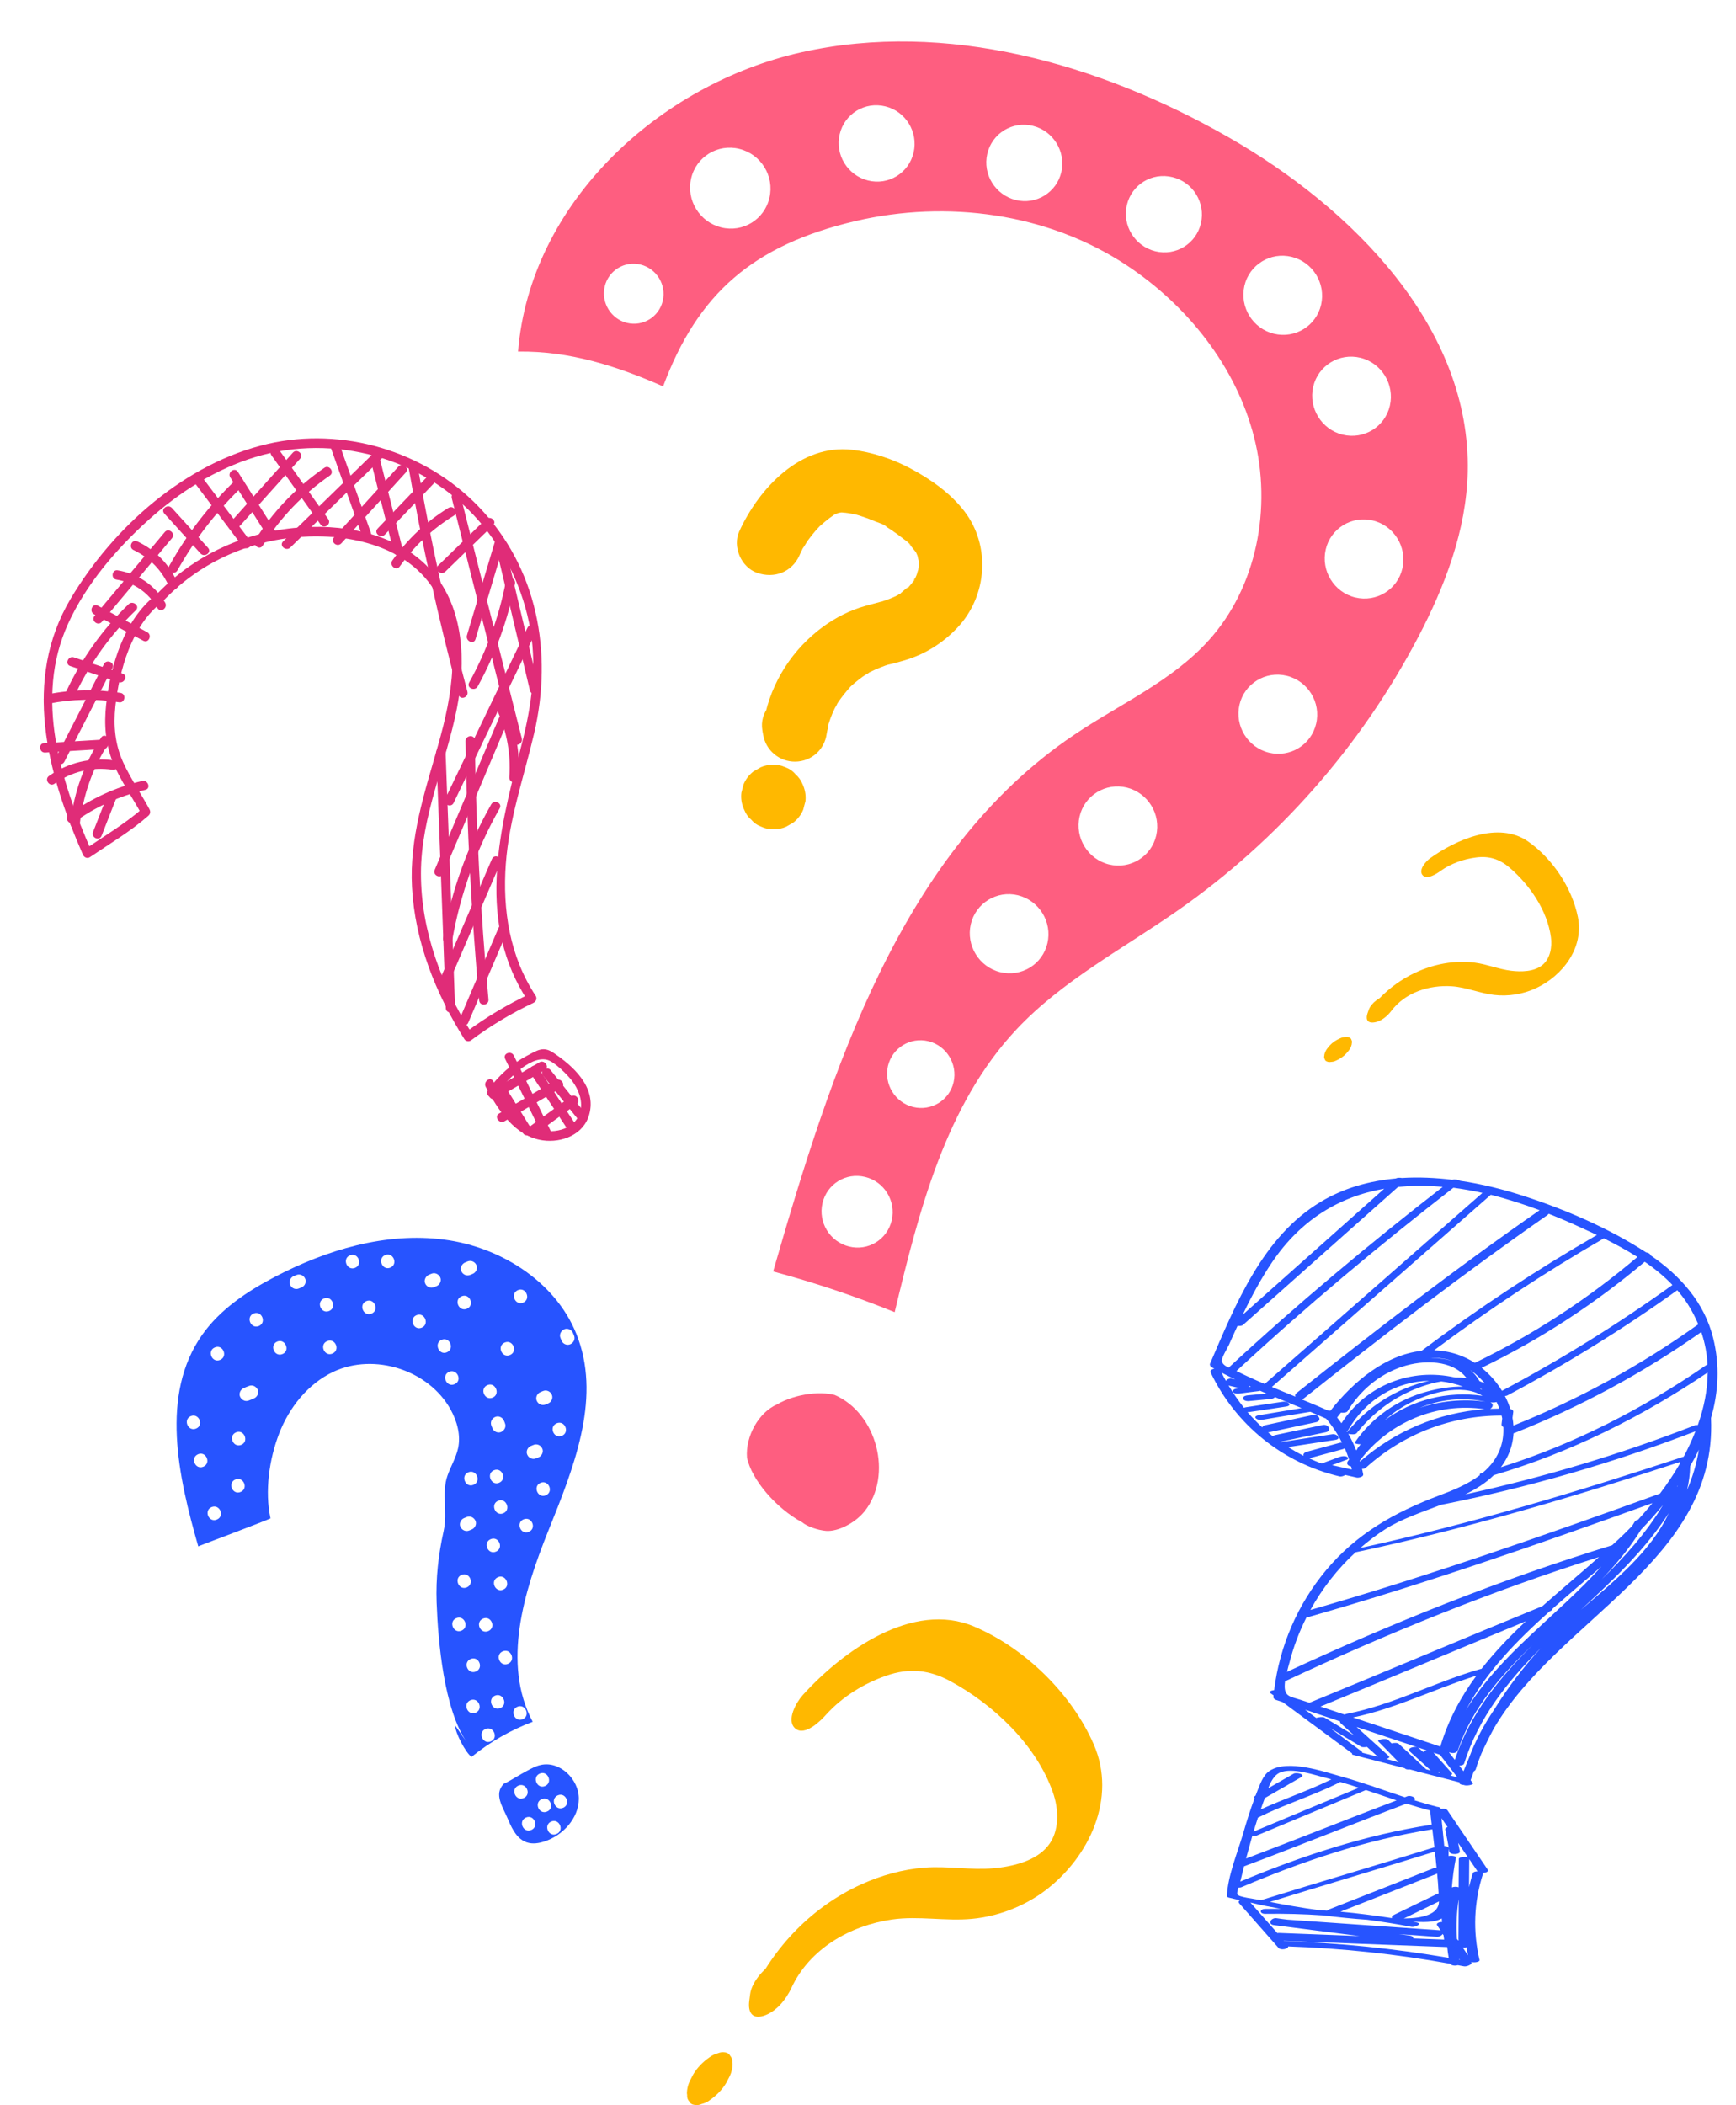 <?xml version="1.0" encoding="UTF-8"?> <svg xmlns="http://www.w3.org/2000/svg" width="461" height="559" viewBox="0 0 461 559" fill="none"> <path d="M382.494 231.281C385.282 229.279 388.64 228.091 392.036 227.663C395.469 227.224 398.228 228.116 400.853 230.362C406.192 234.924 410.912 241.754 411.85 248.847C412.203 251.417 411.685 254.563 409.534 256.275C407.358 258.018 403.933 258.073 401.286 257.745C398.024 257.345 394.946 256.038 391.674 255.601C388.573 255.181 385.346 255.382 382.285 256.053C374.825 257.701 368.201 262.122 363.634 268.22C365.724 268.015 367.831 267.814 369.92 267.609C370.039 267.284 370.138 266.972 370.253 266.663C370.813 265.029 370.16 263.936 368.329 264.245C366.552 264.548 364.09 266.32 363.486 268.085C363.371 268.393 363.269 268.722 363.154 269.031C362.679 270.42 362.941 271.626 364.684 271.491C366.589 271.336 368.356 269.878 369.457 268.424C373.176 263.482 379.538 261.472 385.549 261.871C389.4 262.129 392.945 263.723 396.759 264.165C400.485 264.608 404.447 263.979 407.85 262.399C415.026 259.051 420.667 251.634 419.006 243.45C417.43 235.703 412.249 227.958 405.799 223.433C397.956 217.926 386.603 222.959 379.772 227.88C378.706 228.643 376.657 230.883 377.716 232.303C378.819 233.768 381.566 231.967 382.494 231.281Z" fill="#FFB800"></path> <path d="M358.95 277.299C358.951 277.212 358.968 277.128 358.968 277.04C359.073 276.695 359.034 276.372 358.867 276.076C358.79 275.764 358.586 275.565 358.26 275.446C357.903 275.304 357.54 275.283 357.193 275.352C356.736 275.364 356.308 275.487 355.884 275.68C354.849 276.117 353.858 276.772 353.112 277.599C352.883 277.867 352.65 278.151 352.437 278.423C352.076 278.908 351.828 279.435 351.695 280.002C351.695 280.089 351.678 280.173 351.678 280.261C351.573 280.606 351.595 280.925 351.779 281.225C351.856 281.537 352.06 281.736 352.386 281.855C352.743 281.997 353.102 282.035 353.453 281.949C353.91 281.937 354.351 281.835 354.762 281.621C355.797 281.184 356.788 280.529 357.534 279.702C357.763 279.434 357.996 279.15 358.209 278.878C358.567 278.409 358.814 277.883 358.95 277.299Z" fill="#FFB800"></path> <path d="M219.437 455.206C223.724 450.481 229.36 447.018 235.361 444.921C241.425 442.792 246.782 443.345 252.418 446.412C263.883 452.64 275.103 463.235 279.557 475.775C281.194 480.314 281.474 486.237 278.231 490.186C274.957 494.2 268.759 495.63 263.826 496.06C257.747 496.597 251.651 495.414 245.539 495.887C239.745 496.325 233.963 497.942 228.667 500.351C215.759 506.242 205.445 516.854 199.517 529.718C203.232 528.535 206.98 527.352 210.696 526.169C210.785 525.531 210.843 524.925 210.933 524.319C211.316 521.13 209.706 519.393 206.501 520.667C203.391 521.907 199.609 526.085 199.197 529.529C199.107 530.136 199.049 530.773 198.96 531.379C198.635 534.09 199.579 536.184 202.692 535.262C206.091 534.241 208.735 530.902 210.17 527.83C215.007 517.399 225.778 511.273 236.849 509.669C243.942 508.645 250.997 510.169 258.095 509.495C265.033 508.854 271.983 506.175 277.549 501.98C289.282 493.106 296.648 477.425 290.457 463.182C284.592 449.7 272.179 437.62 258.712 431.889C242.334 424.912 223.671 438.472 213.175 450.074C211.536 451.874 208.685 456.743 211.159 458.918C213.729 461.154 218.019 456.812 219.437 455.206Z" fill="#FFB800"></path> <path d="M194.534 548.051C194.501 547.892 194.499 547.733 194.466 547.574C194.523 546.904 194.326 546.333 193.907 545.859C193.647 545.32 193.199 545.038 192.561 544.948C191.859 544.828 191.191 544.93 190.588 545.19C189.762 545.39 189.033 545.779 188.337 546.295C186.628 547.491 185.083 549.067 184.049 550.86C183.736 551.437 183.423 552.045 183.142 552.621C182.674 553.645 182.429 554.699 182.408 555.782C182.441 555.941 182.443 556.1 182.476 556.259C182.419 556.929 182.584 557.501 183.035 557.974C183.295 558.513 183.744 558.795 184.381 558.885C185.083 559.005 185.752 558.935 186.354 558.643C187.181 558.443 187.941 558.086 188.605 557.538C190.314 556.342 191.86 554.767 192.893 552.973C193.206 552.396 193.519 551.788 193.8 551.212C194.268 550.22 194.513 549.166 194.534 548.051Z" fill="#FFB800"></path> <path d="M43.074 159.841C52.546 149.638 65.718 143.616 79.528 142.578C92.767 141.556 108.465 144.932 115.735 157.38C122.918 169.66 120.017 184.932 116.359 197.785C112.841 210.207 108.689 222.431 109.41 235.563C110.187 250.041 115.698 263.796 123.338 275.939C123.695 276.493 124.541 276.628 125.076 276.234C130.284 272.333 135.789 269.043 141.641 266.272C142.384 265.932 142.699 265.059 142.219 264.347C135.389 254.024 133.414 241.58 134.318 229.399C135.18 217.464 139.14 206.271 141.842 194.717C146.864 173.164 142.717 150.708 127.023 134.449C112.72 119.639 90.96 113.298 71.138 117.856C49.383 122.878 30.211 139.812 18.835 158.838C5.858 180.603 12.506 205.148 22.025 226.961C22.365 227.715 23.229 228.039 23.929 227.556C29.163 223.998 34.619 220.801 39.393 216.602C39.942 216.126 40.019 215.48 39.676 214.844C37.443 210.689 34.702 206.765 32.73 202.454C30.548 197.7 30.096 192.699 30.638 187.554C31.666 177.982 34.98 166.166 42.8 160.079C44.049 159.12 42.629 157.056 41.345 158.026C32.931 164.564 29.3 176.864 28.182 187.164C27.616 192.355 27.98 197.577 30.006 202.456C32.032 207.334 35.179 211.72 37.666 216.343C37.764 215.769 37.851 215.159 37.949 214.585C33.164 218.748 27.718 221.98 22.45 225.549C23.084 225.747 23.718 225.946 24.353 226.144C16.111 207.333 9.051 185.403 18.085 165.602C22.864 155.097 30.904 145.753 39.372 138.108C47.602 130.692 57.179 124.582 67.804 121.349C88.666 115 112.434 121.515 127.001 138.114C134.148 146.279 139.002 156.534 140.851 167.265C142.736 178.374 140.825 189.107 137.985 199.807C132.209 221.665 126.718 245.383 140.188 265.775C140.381 265.133 140.574 264.491 140.767 263.85C134.715 266.72 129.009 270.109 123.61 274.144C124.178 274.246 124.78 274.338 125.348 274.439C117.316 261.753 111.772 247.113 111.783 231.931C111.773 216.677 118.463 202.796 121.336 188.077C123.731 175.876 123.321 161.599 114.743 151.723C106.368 142.137 92.738 139.268 80.637 139.987C65.692 140.821 51.45 147.243 41.151 158.279C40.072 159.421 41.994 160.983 43.074 159.841Z" fill="#E02C78"></path> <path d="M131.515 290.917C134.057 287.467 140.359 280.279 145.216 281.388C147.239 281.87 150.712 285.418 151.902 286.968C153.54 289.122 154.781 292.134 154.144 294.895C152.909 300.286 146.174 301.377 141.792 299.542C136.616 297.362 133.535 291.905 131.005 287.139C130.231 285.698 128.257 287.187 128.985 288.603C132.268 294.738 136.736 301.762 144.179 302.794C149.257 303.486 155.035 301.243 156.478 295.905C158.465 288.653 152.177 282.993 146.83 279.463C144.249 277.748 142.668 278.885 139.915 280.335C135.804 282.505 132.422 285.584 129.638 289.379C128.625 290.618 130.558 292.216 131.515 290.917Z" fill="#E02C78"></path> <path d="M26.975 221.931C28.305 218.535 29.6 215.149 30.94 211.788C31.53 210.287 29.266 209.255 28.677 210.756C27.347 214.152 26.052 217.538 24.711 220.899C24.122 222.4 26.385 223.432 26.975 221.931Z" fill="#E02C78"></path> <path d="M21.171 218.928C22.053 211.19 24.575 203.932 28.786 197.451C29.651 196.102 27.717 194.503 26.853 195.853C22.41 202.715 19.646 210.318 18.704 218.502C18.53 220.111 20.962 220.547 21.171 218.928Z" fill="#E02C78"></path> <path d="M17.093 202.251C21.343 193.968 25.618 185.638 29.868 177.355C30.595 175.93 28.332 174.898 27.605 176.323C23.354 184.606 19.115 192.925 14.829 201.219C14.102 202.644 16.366 203.676 17.093 202.251Z" fill="#E02C78"></path> <path d="M19.849 184.687C23.862 176.125 29.315 168.531 36.087 162.019C37.248 160.892 35.29 159.34 34.154 160.421C27.203 167.103 21.686 174.872 17.575 183.62C16.904 185.106 19.167 186.137 19.849 184.687Z" fill="#E02C78"></path> <path d="M27.037 165.129C33.265 157.691 39.469 150.3 45.697 142.862C46.71 141.624 44.787 140.061 43.764 141.264C37.535 148.702 31.343 156.129 25.104 163.531C24.056 164.78 26.014 166.332 27.037 165.129Z" fill="#E02C78"></path> <path d="M47.13 151.422C51.74 143.186 57.503 135.732 64.311 129.21C65.447 128.129 64.027 126.065 62.856 127.157C55.714 133.974 49.687 141.702 44.867 150.39C44.059 151.8 46.358 152.822 47.13 151.422Z" fill="#E02C78"></path> <path d="M63.809 139.519C69.109 133.606 74.409 127.692 79.71 121.779C80.779 120.601 78.846 119.003 77.776 120.181C72.476 126.094 67.176 132.008 61.875 137.921C60.817 139.134 62.75 140.733 63.809 139.519Z" fill="#E02C78"></path> <path d="M69.743 144.896C74.435 137.453 80.408 131.221 87.602 126.256C88.908 125.357 87.453 123.304 86.147 124.202C78.763 129.302 72.6 135.67 67.81 143.298C66.945 144.647 68.879 146.246 69.743 144.896Z" fill="#E02C78"></path> <path d="M77.097 145.371C85.308 137.376 93.508 129.345 101.755 121.34C102.88 120.223 100.958 118.661 99.821 119.742C91.61 127.737 83.41 135.767 75.164 143.773C74.038 144.889 75.972 146.488 77.097 145.371Z" fill="#E02C78"></path> <path d="M90.653 144.254C96.348 137.988 102.077 131.712 107.772 125.447C108.841 124.269 106.908 122.671 105.839 123.849C100.144 130.114 94.414 136.39 88.72 142.655C87.626 143.879 89.549 145.442 90.653 144.254Z" fill="#E02C78"></path> <path d="M102.206 141.948C106.476 137.473 110.782 132.987 115.052 128.512C116.167 127.36 114.234 125.761 113.119 126.914C108.849 131.389 104.543 135.875 100.273 140.35C99.168 141.538 101.091 143.101 102.206 141.948Z" fill="#E02C78"></path> <path d="M106.144 150.416C110.036 144.926 114.831 140.41 120.541 136.903C121.903 136.066 120.448 134.012 119.086 134.85C113.151 138.502 108.236 143.132 104.176 148.828C103.29 150.107 105.188 151.716 106.144 150.416Z" fill="#E02C78"></path> <path d="M118.281 151.75C122.471 147.649 126.707 143.573 130.932 139.462C132.093 138.335 130.135 136.783 128.998 137.864C124.773 141.975 120.573 146.04 116.348 150.151C115.198 151.315 117.12 152.877 118.281 151.75Z" fill="#E02C78"></path> <path d="M124.36 271.506C127.8 263.466 131.205 255.437 134.645 247.398C135.281 245.922 133.017 244.89 132.382 246.366C128.941 254.405 125.536 262.434 122.096 270.474C121.461 271.949 123.735 273.017 124.36 271.506Z" fill="#E02C78"></path> <path d="M119.414 260.422C123.911 250.002 128.397 239.546 132.894 229.126C133.529 227.651 131.266 226.619 130.63 228.094C126.133 238.514 121.647 248.97 117.115 259.401C116.515 260.866 118.778 261.898 119.414 260.422Z" fill="#E02C78"></path> <path d="M120.132 249.425C122.308 237.134 126.55 225.468 132.688 214.632C133.496 213.222 131.197 212.2 130.424 213.6C124.177 224.585 119.894 236.498 117.666 248.999C117.421 250.629 119.878 251.02 120.132 249.425Z" fill="#E02C78"></path> <path d="M117.706 231.98C123.406 218.512 129.118 205.081 134.783 191.624C135.419 190.149 133.155 189.117 132.52 190.592C126.819 204.059 121.108 217.491 115.442 230.948C114.807 232.423 117.07 233.455 117.706 231.98Z" fill="#E02C78"></path> <path d="M120.474 213.167C127.747 198.02 135.055 182.863 142.328 167.716C143.045 166.256 140.746 165.234 140.065 166.684C132.792 181.831 125.483 196.988 118.21 212.135C117.529 213.585 119.793 214.617 120.474 213.167Z" fill="#E02C78"></path> <path d="M126.856 182.254C131.567 173.715 134.875 164.586 136.766 154.95C137.056 153.345 134.635 152.944 134.299 154.524C132.461 163.95 129.205 172.868 124.592 181.222C123.794 182.668 126.083 183.653 126.856 182.254Z" fill="#E02C78"></path> <path d="M126.268 169.703C128.764 161.325 131.259 152.946 133.779 144.522C134.242 142.981 131.978 141.949 131.515 143.49C129.02 151.868 126.489 160.257 124.005 168.671C123.542 170.211 125.816 171.279 126.268 169.703Z" fill="#E02C78"></path> <path d="M19.687 218.323C25.437 214.182 31.733 211.355 38.611 209.715C40.157 209.367 39.294 206.98 37.758 207.364C30.658 209.032 24.183 212.029 18.278 216.295C16.937 217.204 18.392 219.258 19.687 218.323Z" fill="#E02C78"></path> <path d="M14.459 208.102C19.056 204.852 24.353 203.571 29.928 204.386C31.493 204.616 31.901 202.119 30.301 201.9C24.099 201.04 18.111 202.451 12.969 206.059C11.709 206.983 13.164 209.036 14.459 208.102Z" fill="#E02C78"></path> <path d="M11.994 199.814C17.194 199.496 22.394 199.178 27.559 198.871C29.144 198.784 28.901 196.288 27.315 196.376C22.115 196.693 16.915 197.011 11.716 197.329C10.155 197.37 10.374 199.912 11.994 199.814Z" fill="#E02C78"></path> <path d="M12.897 186.855C19.124 185.606 25.378 185.477 31.623 186.48C33.198 186.746 33.606 184.249 32.031 183.983C25.553 182.972 19.092 183.047 12.653 184.36C11.096 184.672 11.34 187.167 12.897 186.855Z" fill="#E02C78"></path> <path d="M18.628 176.842C22.928 178.274 27.229 179.705 31.53 181.137C33.018 181.623 34.071 179.361 32.538 178.849C28.237 177.417 23.936 175.986 19.635 174.554C18.137 174.032 17.13 176.319 18.628 176.842Z" fill="#E02C78"></path> <path d="M24.976 163.102C29.356 165.444 33.736 167.786 38.08 170.138C39.491 170.882 40.498 168.594 39.088 167.85C34.708 165.508 30.328 163.167 25.984 160.814C24.563 160.035 23.555 162.323 24.976 163.102Z" fill="#E02C78"></path> <path d="M30.906 153.886C35.586 154.658 39.41 157.323 41.83 161.461C42.663 162.845 44.648 161.392 43.85 159.997C41.084 155.341 36.572 152.299 31.29 151.435C29.739 151.123 29.331 153.62 30.906 153.886Z" fill="#E02C78"></path> <path d="M35.481 146.05C39.73 148.081 42.976 151.386 44.879 155.718C45.512 157.202 47.864 156.339 47.196 154.866C45.021 149.877 41.358 146.074 36.489 143.763C35.008 143.04 34.011 145.364 35.481 146.05Z" fill="#E02C78"></path> <path d="M43.647 136.357C46.841 139.872 50.046 143.423 53.24 146.939C54.324 148.131 56.343 146.667 55.26 145.475C52.066 141.96 48.861 138.409 45.667 134.893C44.583 133.701 42.553 135.129 43.647 136.357Z" fill="#E02C78"></path> <path d="M51.822 128.372C56.017 133.961 60.236 139.503 64.431 145.092C65.384 146.362 67.415 144.935 66.451 143.629C62.256 138.04 58.037 132.497 53.843 126.908C52.854 125.649 50.823 127.077 51.822 128.372Z" fill="#E02C78"></path> <path d="M61.167 126.769C64.442 131.973 67.751 137.166 71.015 142.335C71.883 143.708 73.904 142.244 73.035 140.871C69.76 135.667 66.451 130.474 63.187 125.306C62.318 123.932 60.298 125.396 61.167 126.769Z" fill="#E02C78"></path> <path d="M72.077 120.882C76.441 127.042 80.795 133.167 85.149 139.292C86.078 140.608 88.098 139.145 87.169 137.828C82.815 131.704 78.451 125.543 74.097 119.419C73.168 118.102 71.148 119.566 72.077 120.882Z" fill="#E02C78"></path> <path d="M87.706 118.48C90.52 126.391 93.344 134.338 96.157 142.249C96.685 143.764 99.037 142.901 98.474 141.397C95.661 133.485 92.837 125.539 90.023 117.628C89.485 116.077 87.133 116.94 87.706 118.48Z" fill="#E02C78"></path> <path d="M98.405 122.074C100.444 130.218 102.528 138.387 104.567 146.531C104.953 148.089 107.27 147.237 106.884 145.679C104.845 137.535 102.761 129.366 100.722 121.222C100.325 119.629 98.019 120.517 98.405 122.074Z" fill="#E02C78"></path> <path d="M108.467 123.915C111.998 144.298 116.465 164.477 121.799 184.474C122.221 186.021 124.538 185.168 124.116 183.622C118.811 163.85 114.407 143.885 110.905 123.727C110.659 122.127 108.186 122.326 108.467 123.915Z" fill="#E02C78"></path> <path d="M119.973 132.287C125.391 153.854 130.833 175.375 136.251 196.943C136.637 198.5 138.954 197.648 138.568 196.09C133.125 174.569 127.708 153.002 122.255 131.445C121.904 129.877 119.587 130.73 119.973 132.287Z" fill="#E02C78"></path> <path d="M131.521 144.539C134.599 157.469 137.643 170.409 140.721 183.339C141.108 184.897 143.425 184.044 143.038 182.487C139.96 169.557 136.881 156.627 133.838 143.687C133.476 142.083 131.17 142.971 131.521 144.539Z" fill="#E02C78"></path> <path d="M115.859 199.843C116.719 222.469 117.579 245.095 118.393 267.696C118.452 269.313 120.914 269.078 120.855 267.462C119.995 244.836 119.17 222.199 118.321 199.609C118.262 197.992 115.8 198.226 115.859 199.843Z" fill="#E02C78"></path> <path d="M123.626 196.807C123.976 219.781 125.164 242.737 127.25 265.617C127.39 267.248 129.853 267.014 129.713 265.382C127.626 242.502 126.403 219.557 126.088 196.573C126.065 194.945 123.602 195.18 123.626 196.807Z" fill="#E02C78"></path> <path d="M131.327 187.098C134.356 193.154 135.733 199.589 135.25 206.351C135.147 207.939 137.579 208.375 137.717 206.777C138.189 199.591 136.895 192.663 133.644 186.245C132.941 184.783 130.588 185.646 131.327 187.098Z" fill="#E02C78"></path> <path d="M131.847 289.454C134.207 293.26 136.566 297.065 138.891 300.881C139.724 302.265 141.744 300.802 140.911 299.418C138.551 295.612 136.192 291.807 133.832 288.002C132.998 286.618 130.978 288.081 131.847 289.454Z" fill="#E02C78"></path> <path d="M134.142 281.175C137.365 287.756 140.6 294.373 143.823 300.955C144.516 302.381 146.879 301.554 146.14 300.102C142.906 293.485 139.682 286.904 136.448 280.287C135.755 278.861 133.438 279.713 134.142 281.175Z" fill="#E02C78"></path> <path d="M140.867 284.953C144.271 290.078 147.641 295.215 151.045 300.34C151.949 301.703 153.969 300.24 153.065 298.877C149.661 293.751 146.291 288.615 142.887 283.489C141.993 282.162 139.973 283.625 140.867 284.953Z" fill="#E02C78"></path> <path d="M144.212 285.621C147.191 289.317 150.135 293.025 153.115 296.722C154.139 297.971 156.124 296.518 155.135 295.258C152.156 291.561 149.211 287.854 146.232 284.157C145.208 282.908 143.188 284.372 144.212 285.621Z" fill="#E02C78"></path> <path d="M131.748 291.703C136.057 289.162 140.376 286.657 144.685 284.116C146.058 283.314 144.603 281.261 143.23 282.063C138.921 284.603 134.613 287.144 130.294 289.649C128.931 290.487 130.421 292.53 131.748 291.703Z" fill="#E02C78"></path> <path d="M133.964 297.731C138.994 294.779 144.024 291.827 149.019 288.885C150.392 288.083 148.937 286.03 147.564 286.832C142.534 289.784 137.504 292.736 132.509 295.677C131.136 296.479 132.591 298.533 133.964 297.731Z" fill="#E02C78"></path> <path d="M142.379 301C145.944 298.411 149.534 295.775 153.099 293.185C154.394 292.251 152.939 290.197 151.644 291.132C148.079 293.721 144.489 296.357 140.924 298.947C139.639 299.917 141.094 301.97 142.379 301Z" fill="#E02C78"></path> <path d="M212.279 147.511C212.505 146.982 212.761 146.455 213.017 145.928C213.093 145.751 213.198 145.577 213.274 145.401C213.739 144.556 213.633 144.73 212.994 145.834C213.603 145.123 214.047 144.154 214.597 143.408C215.181 142.633 215.764 141.858 216.406 141.119C216.779 140.662 217.179 140.268 217.583 139.814C218.218 139.165 218.119 139.248 217.252 140.122C217.52 139.839 217.816 139.589 218.112 139.339C218.839 138.698 219.563 138.087 220.346 137.511C220.705 137.235 221.093 136.993 221.453 136.718C222.91 135.77 221.227 136.852 221.23 136.821C221.204 136.758 222.63 136.204 222.727 136.151C224.323 135.397 221.364 136.284 222.475 136.222C222.63 136.204 223.82 135.935 223.874 136.03C222.614 136.02 222.459 136.038 223.38 136.051C223.747 136.081 224.144 136.113 224.511 136.142C225.486 136.251 226.423 136.449 227.361 136.646C229.452 137.028 225.5 136.07 227.542 136.691C227.932 136.814 228.324 136.906 228.712 137.059C229.882 137.427 231.048 137.856 232.178 138.343C233.13 138.754 234.847 139.197 235.526 139.952C235.233 139.776 234.908 139.598 234.615 139.422C234.967 139.633 235.32 139.844 235.672 140.055C236.024 140.266 236.375 140.507 236.696 140.716C237.718 141.407 238.708 142.125 239.692 142.905C240.385 143.478 241.501 144.146 241.964 144.914C241.705 144.68 241.477 144.448 241.219 144.215C241.416 144.443 241.616 144.642 241.813 144.871C242.264 145.394 242.652 145.943 243.103 146.466C244.341 147.935 242.399 144.857 243.216 146.597C243.345 146.912 243.507 147.199 243.634 147.544C243.683 147.7 243.763 147.858 243.812 148.014C244.084 148.858 244.04 148.641 243.676 147.395C243.57 147.569 243.915 148.662 243.957 148.909C243.96 148.878 244.004 149.886 244.063 149.921C244.063 149.526 244.061 149.16 244.061 148.765C244.066 149.1 244.037 149.463 244.011 149.795C243.971 150.309 243.931 150.824 243.83 151.333C243.78 151.572 243.759 151.844 243.679 152.081C243.535 152.739 243.622 152.412 243.935 151.159C243.7 151.414 243.571 152.286 243.423 152.608C243.232 153.08 243.011 153.549 242.79 154.018C242.308 155.075 242.579 153.575 243.143 153.438C242.955 153.484 242.378 154.563 242.242 154.735C241.901 155.164 241.563 155.562 241.224 155.961C240.443 156.903 241.262 155.477 241.657 155.54C241.384 155.487 239.294 157.449 238.937 157.694C237.54 158.647 239.019 157.427 239.221 157.595C239.193 157.562 237.907 158.28 237.78 158.331C236.951 158.721 236.095 159.047 235.242 159.344C234.706 159.514 234.069 159.797 233.51 159.874C235.279 159.651 234.389 159.64 233.855 159.78C232.003 160.269 230.12 160.757 228.292 161.34C224.315 162.662 220.488 164.819 217.242 167.418C209.308 173.747 203.981 182.903 202.617 192.896C208.248 192.833 213.848 192.767 219.479 192.703C219.418 192.303 219.357 191.902 219.265 191.499C218.529 187.149 214.171 183.511 209.616 184.362C205.156 185.189 201.674 189.229 202.447 193.887C202.508 194.287 202.569 194.688 202.661 195.091C203.35 199.254 206.987 202.286 211.203 202.231C215.45 202.177 218.95 199.082 219.525 194.868C219.662 193.905 220.017 192.899 220.062 191.929C219.968 192.347 219.845 192.733 219.751 193.151C219.838 192.824 219.923 192.526 220.041 192.201C220.201 191.727 220.361 191.253 220.521 190.779C220.871 189.833 221.25 188.921 221.687 188.043C221.904 187.634 222.247 187.175 222.374 186.729C221.664 187.95 221.523 188.182 221.984 187.397C222.16 187.107 222.334 186.847 222.51 186.557C223.522 185.026 224.707 183.63 225.889 182.265C227.072 180.9 224.401 183.606 225.755 182.406C226.12 182.071 226.484 181.735 226.879 181.401C227.767 180.651 228.684 179.934 229.657 179.282C230.015 179.037 230.649 178.784 230.92 178.471C230.567 178.656 230.245 178.843 229.89 179.058C230.179 178.898 230.468 178.739 230.758 178.58C231.653 178.135 232.546 177.72 233.498 177.34C234.481 176.963 235.595 176.474 236.622 176.314C234.474 176.658 236.37 176.385 236.841 176.27C237.938 175.994 239.008 175.684 240.077 175.375C245.581 173.78 250.398 170.76 254.289 166.6C262.167 158.228 263.145 144.917 256.084 135.736C252.345 130.87 247.096 127.221 241.725 124.354C237.002 121.843 231.579 120.036 226.277 119.426C212.473 117.857 201.527 129.695 196.3 141.111C194.48 145.133 196.79 150.584 201.008 152.08C205.706 153.737 210.312 151.826 212.279 147.511Z" fill="#FFB800"></path> <path d="M213.264 208.513C213.21 208.418 213.186 208.324 213.132 208.229C212.722 207.191 212.083 206.318 211.249 205.582C210.518 204.701 209.583 204.078 208.476 203.684C207.407 203.203 206.314 203.023 205.168 203.144C204.068 203.055 203.005 203.274 201.985 203.739C201.372 204.116 200.73 204.46 200.119 204.806C198.908 205.743 198.019 206.889 197.448 208.303C197.269 209.019 197.057 209.763 196.878 210.479C196.701 211.956 196.929 213.374 197.499 214.728C197.553 214.824 197.577 214.917 197.631 215.013C198.042 216.05 198.648 216.951 199.515 217.66C200.245 218.541 201.18 219.164 202.287 219.557C203.356 220.039 204.449 220.218 205.596 220.098C206.696 220.187 207.758 219.968 208.778 219.502C209.389 219.156 210.033 218.782 210.645 218.435C211.855 217.498 212.744 216.353 213.316 214.938C213.494 214.222 213.676 213.476 213.885 212.763C214.06 211.316 213.832 209.898 213.264 208.513Z" fill="#FFB800"></path> <path d="M369.085 107.712C367.792 113.34 362.178 116.783 356.549 115.415C350.92 114.047 347.429 108.329 348.722 102.701C350.015 97.073 355.629 93.63 361.258 94.998C366.887 96.366 370.378 102.084 369.085 107.712ZM350.82 80.916C349.527 86.544 343.913 89.987 338.284 88.619C332.655 87.251 329.164 81.533 330.457 75.905C331.75 70.277 337.4 66.832 342.993 68.202C348.622 69.57 352.111 75.252 350.82 80.916ZM349.508 192.145C348.215 197.773 342.601 201.216 336.972 199.848C331.343 198.48 327.852 192.762 329.145 187.134C330.438 181.506 336.088 178.061 341.681 179.431C347.31 180.799 350.837 186.515 349.508 192.145ZM352.044 145.91C353.338 140.282 358.988 136.837 364.581 138.207C370.209 139.575 373.701 145.293 372.408 150.922C371.114 156.55 365.5 159.992 359.872 158.624C354.243 157.256 350.751 151.538 352.044 145.91ZM318.908 59.298C317.638 64.743 312.23 68.062 306.783 66.718C301.371 65.37 297.969 59.899 299.239 54.453C300.509 49.008 305.916 45.689 311.364 47.034C316.809 48.342 320.178 53.852 318.908 59.298ZM281.845 45.683C280.575 51.129 275.168 54.448 269.72 53.103C264.309 51.755 260.906 46.284 262.177 40.839C263.447 35.393 268.854 32.074 274.301 33.419C279.713 34.766 283.08 40.24 281.845 45.683ZM242.609 40.509C241.339 45.955 235.932 49.274 230.52 47.926C225.108 46.579 221.706 41.108 222.976 35.662C224.247 30.217 229.654 26.898 235.101 28.242C240.511 29.554 243.879 35.064 242.609 40.509ZM204.329 52.523C203.011 58.297 197.258 61.822 191.517 60.39C185.776 58.958 182.208 53.172 183.527 47.398C184.846 41.623 190.598 38.099 196.339 39.531C202.078 40.927 205.684 46.745 204.329 52.523ZM176.001 79.883C175.008 84.151 170.737 86.773 166.497 85.74C162.257 84.706 159.582 80.376 160.575 76.109C161.569 71.841 165.839 69.218 170.08 70.252C174.32 71.285 176.992 75.579 176.001 79.883ZM307.044 221.825C305.751 227.453 300.137 230.895 294.508 229.527C288.88 228.159 285.388 222.441 286.681 216.813C287.975 211.185 293.589 207.743 299.218 209.111C304.849 210.514 308.338 216.197 307.044 221.825ZM278.156 250.419C276.863 256.047 271.249 259.49 265.62 258.122C259.992 256.754 256.5 251.036 257.793 245.408C259.087 239.78 264.736 236.335 270.33 237.705C275.961 239.109 279.45 244.791 278.156 250.419ZM253.23 287.339C252.132 292.157 247.309 295.109 242.485 293.936C237.696 292.761 234.694 287.876 235.793 283.058C236.927 278.237 241.714 275.288 246.538 276.461C251.327 277.636 254.329 282.521 253.23 287.339ZM236.801 324.01C235.616 329.124 230.553 332.237 225.471 330.974C220.388 329.712 217.226 324.585 218.412 319.471C219.597 314.358 224.66 311.244 229.742 312.507C234.822 313.733 237.987 318.896 236.801 324.01ZM326.136 36.385C291.853 16.818 251.243 5.376 213.037 13.839C174.831 22.302 140.706 54.094 137.572 93.355C151.247 93.167 163.706 97.155 176.088 102.596C185.309 77.875 200.072 65.056 227.217 58.691C251.394 53.046 278.187 56.51 299.289 70.512C315.38 81.185 328.265 97.37 333.029 116.093C337.793 134.816 333.778 155.906 320.941 170.07C311.14 180.904 297.338 186.961 285.264 195.1C239.225 226.05 220.769 283.993 205.314 337.597C216.263 340.536 227.042 344.138 237.581 348.409C244.028 321.537 251.105 293.389 269.922 273.332C282.122 260.336 298.236 251.906 312.824 241.704C339.433 223.114 361.489 198.013 376.6 169.179C383.728 155.57 389.406 140.764 389.758 125.327C390.632 87.134 359.37 55.339 326.136 36.385Z" fill="#FE5E80"></path> <path d="M222.877 370.774C218.628 369.09 211.22 370.02 206.321 372.905C201.51 374.988 197.931 381.323 198.366 387.007C199.529 392.82 206.106 400.523 213.048 404.221C214.309 405.288 217.109 406.28 219.35 406.481C222.529 406.723 227.072 404.406 229.584 401.295C237.212 391.739 232.883 375.12 221.517 370.329L222.877 370.774Z" fill="#FE5E80"></path> <path d="M359.974 412.165C389.166 405.969 417.76 397.499 446.089 388.195C446.099 388.346 446.078 388.499 446.087 388.651C444.495 391.395 442.716 394.059 440.806 396.58C410.126 407.672 379.335 418.467 347.978 427.474C351.119 421.776 355.172 416.568 359.974 412.165ZM367.89 406.018C372.071 403.355 377.431 401.562 382.657 399.565C405.718 394.997 428.294 388.483 450.232 380.033C449.34 382.308 448.295 384.561 447.125 386.762C418.86 396.123 390.332 404.68 361.24 411.022C363.345 409.189 365.55 407.501 367.89 406.018ZM396.667 391.7C416.994 385.691 435.921 376.243 453.484 364.418C453.442 369.102 452.489 373.813 450.859 378.383C450.552 378.341 450.249 378.36 450.013 378.466C430.217 386.174 409.865 392.276 389.111 396.791C391.942 395.399 394.547 393.778 396.667 391.7ZM400.472 386.417C401.356 384.507 401.81 382.533 401.93 380.55C402.021 380.544 402.14 380.507 402.229 380.471C419.79 373.479 436.347 364.544 451.781 353.672C452.75 356.53 453.294 359.414 453.445 362.323C453.326 362.361 453.237 362.397 453.148 362.433C436.272 374.063 418.067 383.405 398.571 389.575C399.271 388.619 399.936 387.575 400.472 386.417ZM395.72 374.067C396.456 373.687 396.731 372.727 395.798 372.39C395.889 372.384 395.979 372.379 396.07 372.373C396.498 372.407 397.013 372.375 397.431 372.258C397.711 372.848 397.929 373.412 398.148 374.007C397.359 374.026 396.539 374.046 395.72 374.067ZM361.148 388.077C361.112 387.988 361.108 387.927 361.072 387.838C368.826 377.628 381.503 372.278 394.266 374.157C382.072 375.069 370.457 379.897 361.148 388.077ZM326.236 367.848C326.298 367.875 326.391 367.899 326.454 367.926C327.379 368.142 328.304 368.358 329.23 368.574C328.929 368.623 328.656 368.64 328.386 368.687C327.964 368.744 327.222 369.033 327.437 369.567C327.683 370.099 328.715 370.065 329.137 370.008C330.855 369.78 332.604 369.549 334.324 369.351C334.415 369.345 334.504 369.309 334.623 369.271C335.216 369.508 335.78 369.777 336.372 370.013C334.741 370.176 333.077 370.31 331.446 370.472C330.991 370.501 330.089 370.648 330.098 371.286C330.103 371.863 331.088 372.045 331.512 372.019C333.446 371.837 335.35 371.658 337.284 371.477C337.647 371.454 338.338 371.32 338.558 370.941C340.929 371.918 343.3 372.895 345.641 373.874C341.85 374.505 338.059 375.137 334.268 375.768C332.433 376.065 333.78 377.197 335.044 376.997C339.346 376.273 343.648 375.549 347.952 374.855C349.358 375.466 350.762 376.048 352.17 376.689C353.842 378.652 355.252 380.784 356.366 383.055C356.183 383.036 355.971 383.049 355.761 383.093C352.861 383.881 349.931 384.672 347.032 385.461C346.226 385.693 346.012 386.162 346.187 386.547C344.776 385.844 343.389 385.049 342.06 384.22C346.216 383.596 350.401 382.94 354.557 382.316C356.365 382.052 355.12 380.61 353.765 380.816C349.429 381.481 345.062 382.148 340.726 382.814C340.486 382.859 340.306 382.901 340.189 382.969C340.124 382.912 340.03 382.857 339.967 382.831C343.987 381.972 348.007 381.114 352.059 380.283C353.829 379.9 352.771 378.05 351.271 378.357C347.071 379.257 342.869 380.127 338.669 381.027C338.369 381.076 338.134 381.212 337.99 381.343C337.574 381.004 337.157 380.665 336.741 380.326C336.771 380.324 336.832 380.32 336.862 380.318C341.062 379.418 345.262 378.518 349.461 377.618C351.231 377.234 350.173 375.385 348.673 375.691C344.473 376.592 340.273 377.492 336.073 378.392C335.562 378.484 335.303 378.713 335.199 378.993C333.812 377.712 332.512 376.364 331.267 374.922C331.42 374.943 331.572 374.933 331.723 374.924C334.976 374.447 338.26 373.969 341.512 373.463C343.349 373.196 341.998 372.004 340.732 372.174C337.479 372.65 334.195 373.128 330.943 373.635C330.673 373.682 330.493 373.724 330.345 373.794C328.86 371.91 327.49 369.928 326.236 367.848ZM324.414 364.466C325.608 365.091 326.8 365.685 328.023 366.278C327.714 366.206 327.436 366.132 327.158 366.058C326.634 365.939 325.825 366.141 325.553 366.645C325.144 365.94 324.764 365.204 324.414 364.466ZM326.382 357.017C327.099 355.361 327.847 353.704 328.625 352.044C329.176 352.101 329.81 352.031 330.069 351.802C343.808 339.577 357.516 327.353 371.256 315.158C374.307 314.847 377.466 314.802 380.728 314.963C381.521 315.005 382.316 315.077 383.111 315.149C363.509 330.354 344.469 346.284 326.276 363.134C325.431 362.731 324.638 362.203 324.467 361.423C324.318 360.49 326.011 357.892 326.382 357.017ZM367.577 315.631C355.048 326.778 342.519 337.924 330.021 349.069C332.332 344.213 334.865 339.496 337.872 335.053C345.389 323.975 355.548 317.718 367.577 315.631ZM332.184 368.177C332.002 368.188 331.792 368.232 331.611 368.243C331.667 368.179 331.694 368.116 331.719 368.023C331.717 367.993 331.717 367.993 331.715 367.963C331.872 368.044 332.027 368.095 332.184 368.177ZM393.668 316.741C374.415 333.657 355.131 350.544 335.848 367.462C333.288 366.375 330.786 365.254 328.307 364.011C328.396 363.975 328.455 363.941 328.511 363.876C346.905 346.832 366.147 330.737 385.952 315.368C388.558 315.722 391.109 316.171 393.668 316.741ZM408.849 321.328C386.733 336.689 365.415 353.126 344.326 369.852C343.893 370.213 343.853 370.55 344.023 370.844C341.934 370.001 339.843 369.128 337.752 368.256C357.12 351.241 376.52 334.255 395.887 317.241C400.272 318.336 404.585 319.739 408.849 321.328ZM424.064 327.918C407.924 337.223 392.392 347.493 377.494 358.666C367.834 359.754 359.312 366.912 353.285 374.583C353.099 374.534 352.916 374.515 352.704 374.528C350.329 373.491 347.956 372.483 345.554 371.508C345.827 371.491 346.096 371.414 346.298 371.249C367.384 354.493 388.764 338.052 410.877 322.66C411.052 322.528 411.165 322.399 411.248 322.272C414.52 323.558 417.739 324.969 420.902 326.444C421.965 326.924 423.029 327.405 424.064 327.918ZM394.477 372.168C388.529 371.354 382.546 371.939 377.008 373.804C382.461 371.549 388.5 370.899 394.477 372.168ZM358.044 380.701C358.723 380.871 359.911 380.919 360.224 380.565C363.834 376.054 368.227 372.406 373.449 369.861C376.105 368.571 379.402 367.332 382.742 366.789C384.671 367.004 386.584 367.462 388.512 368.163C385.225 368.094 381.828 368.701 379.047 369.452C371.181 371.523 364.367 376.325 359.767 382.995C359.57 383.25 360.498 383.497 361.317 383.476C361.035 383.828 360.753 384.18 360.473 384.562C360.416 384.627 360.422 384.717 360.426 384.778C360.34 384.874 360.227 385.003 360.142 385.1C359.561 383.586 358.861 382.109 358.044 380.701ZM358.04 379.668C362.671 371.536 370.825 366.772 379.479 366.628C379.449 366.63 379.419 366.632 379.36 366.666C370.788 368.629 363.276 373.444 357.741 380.233C357.707 380.175 357.641 380.088 357.607 380.029C357.813 379.925 357.959 379.825 358.04 379.668ZM355.181 376.228C355.461 375.846 355.772 375.462 356.082 375.078C356.756 375.157 357.602 375.074 357.852 374.694C361.187 369.197 366.211 364.932 372.375 362.876C378.034 361.003 385.697 361.042 389.434 365.886C388.424 365.767 387.419 365.738 386.385 365.742C374.885 363.145 362.883 367.632 356.227 377.896C355.86 377.372 355.463 376.849 355.067 376.357C355.096 376.325 355.153 376.26 355.181 376.228ZM385.871 361.396C383.951 360.817 381.897 360.55 379.861 360.555C381.861 360.461 383.882 360.699 385.871 361.396ZM392.89 366.704C392.239 365.529 391.386 364.518 390.394 363.729C391.316 364.371 392.213 365.105 393.089 365.993C393.541 366.421 393.967 366.911 394.36 367.373C393.889 367.128 393.388 366.886 392.89 366.704ZM393.02 368.794C393.109 368.758 393.168 368.724 393.257 368.688C393.384 368.771 393.482 368.887 393.609 368.97C393.421 368.89 393.206 368.843 393.02 368.794ZM367.641 377.154C369.483 375.489 371.491 374.057 373.727 372.854C378.93 370.006 388.143 367.122 393.68 370.607C384.447 369.267 374.989 371.65 367.641 377.154ZM444.134 341.198L444.103 341.2C429.671 351.554 414.57 360.946 398.857 369.281C397.434 366.938 395.572 364.865 393.46 363.173C409.041 355.636 423.53 346.191 436.758 335.031C439.424 336.841 441.922 338.874 444.134 341.198ZM434.824 333.753C421.657 344.909 407.198 354.352 391.646 361.857C390.188 360.915 388.622 360.161 387.007 359.623C384.928 358.932 382.87 358.604 380.828 358.519C395.265 347.74 410.301 337.804 425.913 328.806C428.956 330.319 431.944 331.926 434.824 333.753ZM353.729 389.025C355.037 388.549 356.343 388.042 357.651 387.565C358.184 387.349 358.041 386.994 357.632 386.776C357.098 386.505 356.226 386.651 355.69 386.836C354.115 387.421 352.541 388.005 350.966 388.59C349.815 388.175 348.721 387.696 347.626 387.187C347.717 387.181 347.775 387.147 347.866 387.141C350.766 386.353 353.695 385.562 356.595 384.773C356.803 384.7 356.981 384.628 357.129 384.558C357.554 385.534 357.919 386.515 358.256 387.527C358.144 387.686 358.031 387.815 357.919 387.974C357.418 388.704 358.029 389.244 358.797 389.378C358.875 389.647 358.922 389.918 358.969 390.189C357.183 389.813 355.455 389.404 353.729 389.025ZM450.985 351.624C435.706 362.547 419.302 371.503 401.895 378.516C401.851 377.819 401.779 377.155 401.645 376.464C401.704 375.944 401.793 375.421 401.852 374.901C401.916 374.471 401.505 374.223 401.072 374.098C400.696 372.936 400.228 371.78 399.642 370.661C399.884 370.646 400.094 370.602 400.242 370.533C415.897 362.231 430.971 352.901 445.405 342.578C446.42 343.731 447.348 344.98 448.188 346.266C449.335 348.079 450.236 349.847 450.985 351.624ZM448.011 395.614C448.492 393.578 448.786 391.462 448.832 389.27C449.655 387.851 450.447 386.403 451.143 384.901C450.556 388.646 449.471 392.209 448.011 395.614ZM387.519 468.814C388.126 468.807 388.692 468.62 388.819 468.217C392.703 455.906 400.41 446.398 409.164 437.614C404.494 442.678 400.337 448.165 396.748 453.982C394.048 457.981 391.759 462.227 390.044 466.894C389.567 468.018 389.09 469.142 388.645 470.295C388.28 469.8 387.884 469.308 387.519 468.814ZM368.166 467.041C368.764 466.882 369.171 466.583 368.753 466.214C365.918 463.655 363.084 461.096 360.249 458.536C366.458 460.612 372.698 462.685 378.907 464.761C378.876 464.763 378.846 464.765 378.816 464.766C378.666 464.806 378.159 464.959 377.93 465.186C377.544 464.846 377.156 464.475 376.77 464.134C375.964 463.394 373.365 464.133 374.429 465.101C376.264 466.749 378.102 468.428 379.937 470.077C379.536 469.981 379.135 469.884 378.734 469.787C378.701 469.759 378.701 469.759 378.669 469.731C376.249 467.48 373.861 465.258 371.441 463.007C371.119 462.723 370.177 462.721 369.55 462.912C369.257 462.596 368.933 462.282 368.642 461.996C368.089 461.422 365.599 461.942 365.988 462.344C367.807 464.206 369.625 466.069 371.444 467.931C370.359 467.604 369.248 467.339 368.166 467.041ZM361.565 465.021C358.761 462.946 355.956 460.871 353.152 458.796C355.93 460.447 358.679 462.13 361.457 463.781C361.711 463.948 362.409 463.934 363.011 463.836C363.976 464.688 364.943 465.57 365.91 466.452C364.519 466.083 363.13 465.744 361.739 465.375C361.764 465.282 361.726 465.163 361.565 465.021ZM355.902 457.075C355.819 457.201 355.828 457.353 356.023 457.554C357.215 458.634 358.406 459.685 359.567 460.768C356.946 459.198 354.324 457.599 351.703 456.029C351.355 455.808 350.115 455.915 349.521 456.135C348.533 455.406 347.545 454.677 346.557 453.948C349.663 455.001 352.799 456.052 355.902 457.075ZM445.49 394.677C445.46 394.679 445.399 394.682 445.369 394.684C445.426 394.62 445.481 394.525 445.538 394.461C445.511 394.523 445.517 394.614 445.49 394.677ZM443.136 401.785C438.365 412.053 428.577 419.867 419.808 427.436C428.373 419.515 436.872 411.507 443.136 401.785ZM435.779 406.165C437.778 404.094 439.739 401.905 441.604 399.631C437.199 406.988 431.455 413.365 425.266 419.405C429.207 415.329 432.798 411.001 435.779 406.165ZM384.84 465.333C384.838 465.303 384.866 465.271 384.864 465.241C385.559 465.653 386.887 465.51 387.141 464.704C391.027 453.396 398.58 444.84 406.925 436.811C398.139 445.566 390.34 455.05 386.329 467.277C385.833 466.639 385.335 465.971 384.84 465.333ZM392.079 444.91C387.929 450.519 384.576 456.717 382.491 463.747C374.761 461.158 367.032 458.6 359.301 456.012C370.646 453.663 381.077 448.362 392.079 444.91ZM405.193 430.474C400.942 434.448 396.946 438.618 393.396 443.126C393.275 443.133 393.154 443.141 393.065 443.177C381.147 446.564 370.004 452.639 357.81 455.01C357.479 455.061 357.242 455.167 357.097 455.267C354.954 454.55 352.812 453.832 350.64 453.116C368.868 445.627 387.025 437.96 405.193 430.474ZM409.594 426.461C388.933 434.923 368.38 443.651 347.72 452.113C346.881 451.831 346.075 451.577 345.237 451.295C342.754 450.477 341.175 450.514 341.157 447.779C341.159 447.323 341.191 446.865 341.254 446.406C368.339 433.713 396.09 422.439 424.62 413.426C419.692 417.776 414.578 422.047 409.594 426.461ZM411.475 427.864C411.533 427.83 411.564 427.828 411.623 427.794C412.067 427.614 412.266 427.389 412.281 427.145C416.574 423.351 420.966 419.673 425.262 415.939C413.581 428.979 398.348 439.169 389.304 454.051C394.66 443.898 402.779 435.641 411.475 427.864ZM385.512 470.763C383.91 468.948 382.279 467.165 380.676 465.35C381.234 465.528 381.825 465.734 382.383 465.912C383.936 467.913 385.46 469.915 387.013 471.916C386.394 471.742 385.777 471.598 385.158 471.424C385.484 471.282 385.772 471.021 385.512 470.763ZM382.441 470.742C382.163 470.668 381.854 470.596 381.576 470.522C381.756 470.481 381.936 470.439 382.113 470.367C382.242 470.481 382.342 470.626 382.441 470.742ZM342.432 441.407C343.483 437.299 344.996 433.283 346.918 429.485C346.978 429.481 347.069 429.476 347.128 429.442C378.103 420.641 408.509 410.022 438.805 399.106C437.563 400.642 436.257 402.122 434.977 403.539C434.616 403.592 434.292 403.765 434.097 404.05C433.878 404.429 433.628 404.809 433.408 405.188C432.751 405.867 432.064 406.548 431.405 407.197C430.315 408.238 429.225 409.278 428.102 410.291C398.543 419.368 369.802 430.856 341.767 443.911C341.958 443.078 342.209 442.212 342.432 441.407ZM338.136 450.521C338.1 450.919 338.516 451.257 338.857 451.358C339.447 451.564 340.036 451.74 340.626 451.947C346.776 456.488 352.959 461.058 359.108 465.599C358.932 465.701 358.94 465.823 359.343 465.949C363.885 467.126 368.457 468.3 372.999 469.476C373.031 469.504 373.065 469.563 373.128 469.59C373.355 469.819 373.875 469.877 374.388 469.815C375.007 469.989 375.654 470.131 376.273 470.305C376.305 470.334 376.305 470.334 376.337 470.362C376.53 470.533 376.93 470.599 377.356 470.603C380.754 471.485 384.184 472.366 387.582 473.249C387.584 473.279 387.584 473.279 387.554 473.281C387.427 473.684 388.018 473.89 388.69 473.94C389.441 474.288 391.451 473.859 391.122 473.454C390.923 473.192 390.724 472.931 390.525 472.67C390.809 471.862 391.095 471.084 391.41 470.274C391.646 470.168 391.819 470.006 391.894 469.758C392.322 468.333 392.843 466.932 393.398 465.59C394.441 463.306 395.547 461.049 396.747 458.846C413.783 429.787 456.022 414.418 454.366 376.614C454.364 376.584 454.362 376.553 454.36 376.523C456.337 369.712 456.772 362.541 454.915 355.179C452.566 345.78 446.133 338.642 438.291 333.294C438.236 332.902 437.701 332.601 437.15 332.544C437.118 332.516 437.086 332.488 437.023 332.461C427.141 326.085 415.77 321.17 404.601 317.549C399.264 315.815 393.551 314.377 387.722 313.524C387.368 313.212 386.297 313.096 385.638 313.259C381.196 312.715 376.685 312.51 372.264 312.785C371.709 312.668 371.013 312.711 370.63 312.918C363.588 313.569 356.774 315.453 350.651 319.148C335.326 328.341 328.089 346.363 321.345 362.043C321.184 362.387 321.426 362.859 321.74 363.022C321.992 363.158 322.211 363.266 322.463 363.402C321.802 363.534 321.248 363.903 321.528 364.494C328.168 378.368 340.714 388.469 355.678 392.005C356.172 392.126 356.798 391.935 357.235 391.634C358.253 391.875 359.27 392.085 360.288 392.325C360.719 392.42 362.133 392.18 361.995 391.429C361.904 390.948 361.783 390.469 361.693 389.988C362.09 390.024 362.48 389.939 362.737 389.68C372.726 380.698 385.373 375.836 398.749 375.854C398.827 376.123 398.872 376.363 398.92 376.634C398.859 377.124 398.8 377.644 398.741 378.165C398.702 378.502 398.9 378.763 399.213 378.895C399.296 380.714 399.104 382.52 398.513 384.259C397.593 387.052 395.876 389.257 393.767 391.03C393.679 391.065 393.618 391.069 393.559 391.103C392.961 391.262 392.853 391.482 392.988 391.686C389.766 394.136 385.733 395.756 382.019 397.142C370.377 401.546 360.272 407.191 352.153 416.908C344.571 425.984 339.819 437.041 338.36 448.744C337.576 448.854 336.836 449.173 337.345 449.537C337.631 449.732 337.919 449.957 338.204 450.152C338.182 450.275 338.159 450.398 338.136 450.521Z" fill="#2754FF"></path> <path d="M340.156 506.846C338.788 506.84 337.389 506.836 336.023 506.86C334.382 506.871 334.404 508.207 336.074 508.164C341.206 508.087 346.292 508.226 351.39 508.578C355.281 509.065 359.166 509.461 363.074 509.734C366.998 510.25 370.896 510.858 374.804 511.618C375.728 511.803 377.914 510.785 376.159 510.439C375.851 510.367 375.514 510.327 375.206 510.255C377.673 510.344 380.819 510.574 382.873 509.382C382.893 509.715 382.912 510.018 382.961 510.319C382.112 510.341 381.283 510.697 381.65 511.221C381.951 511.659 382.253 512.126 382.554 512.563C382.461 512.539 382.37 512.544 382.247 512.522C368.814 511.596 355.379 510.639 341.946 509.713C340.935 509.594 339.955 509.473 338.973 509.321C337.502 509.139 336.49 510.935 338.297 511.157C345.867 512.144 353.435 513.101 361.033 514.056C353.872 513.773 346.743 513.518 339.582 513.235C339.43 513.244 339.339 513.25 339.22 513.288C336.832 510.579 334.444 507.87 332.056 505.162C334.681 505.819 337.42 506.347 340.156 506.846ZM328.891 501.194C329.165 501.208 329.406 501.162 329.585 501.121C345.961 494.142 362.755 488.505 380.364 485.706C380.554 487.305 380.747 488.935 380.938 490.534C380.787 490.543 380.635 490.553 380.546 490.589C365.428 495.3 350.262 499.741 335.143 504.453C335.024 504.49 334.965 504.525 334.907 504.559C334.784 504.536 334.661 504.513 334.568 504.488C333.273 504.204 328.896 503.717 328.609 503.005C328.435 502.652 328.658 501.847 328.891 501.194ZM339.788 470.694C343.157 469.147 349.099 471.33 352.464 472.154C352.835 472.252 353.206 472.351 353.547 472.451C347.443 475.476 340.979 477.612 334.801 480.428C335.11 479.528 335.419 478.627 335.76 477.754C335.814 477.66 335.837 477.537 335.89 477.412C339.089 475.571 342.288 473.73 345.486 471.889C346.836 471.106 344.275 470.506 343.513 470.948C341.283 472.242 339.051 473.506 336.791 474.802C337.445 473.09 338.371 471.36 339.788 470.694ZM360.859 474.67C351.524 478.535 342.222 482.428 332.889 486.323C333.268 485.084 333.646 483.844 334.055 482.603C334.116 482.599 334.174 482.565 334.203 482.533C341.132 479.092 348.589 476.803 355.519 473.362C355.697 473.29 355.782 473.193 355.838 473.129C357.54 473.601 359.215 474.135 360.859 474.67ZM330.902 493.469C331.446 491.46 331.987 489.419 332.563 487.438C333.021 487.47 333.507 487.47 333.714 487.366C343.374 483.36 353.033 479.323 362.721 475.284C365.452 476.178 368.156 477.134 370.857 478.03C357.523 483.086 344.266 488.411 330.902 493.469ZM384.401 485.12C384.013 485.235 383.753 485.464 383.801 485.735C384.116 487.387 384.432 489.039 384.748 490.692C384.604 490.336 384.076 490.156 383.529 490.159C383.283 487.682 383.038 485.205 382.794 482.758C383.297 483.517 383.833 484.304 384.401 485.12ZM388.464 517.15C388.555 517.145 388.647 517.169 388.768 517.162C389.043 517.175 389.281 517.099 389.459 517.027C389.565 517.75 389.701 518.471 389.837 519.192C389.368 518.492 388.931 517.82 388.464 517.15ZM355.949 507.594C364.525 504.233 373.069 500.843 381.645 497.481C381.816 499.264 381.956 501.019 382.035 502.777C381.884 502.786 381.704 502.828 381.587 502.896C377.811 504.742 374.003 506.561 370.227 508.407C369.666 508.685 369.534 508.997 369.644 509.294L369.613 509.296C365.071 508.607 360.535 508.008 355.949 507.594ZM381.488 495.941C381.213 495.928 380.971 495.943 380.763 496.016C371.475 499.665 362.218 503.313 352.933 506.992C352.666 507.1 352.492 507.232 352.407 507.329C351.644 507.285 350.91 507.209 350.147 507.165C345.824 506.584 341.523 505.849 337.244 504.99C351.827 500.464 366.453 496.148 381.036 491.622C381.188 493.072 381.367 494.489 381.488 495.941ZM391.121 497.347C390.712 498.588 390.393 499.824 390.106 501.058C390.134 498.594 390.133 496.132 390.16 493.637C390.896 494.716 391.632 495.795 392.368 496.874C391.791 496.88 391.223 497.037 391.121 497.347ZM386.888 514.786C386.669 511.273 386.815 507.768 387.357 504.269C387.335 507.827 387.314 511.385 387.293 514.943C387.298 515.034 387.363 515.091 387.457 515.146C387.336 515.153 387.243 515.129 387.122 515.136C387.054 515.019 386.956 514.903 386.888 514.786ZM387.66 491.574C387.522 490.823 387.384 490.071 387.216 489.322C388.086 490.605 388.957 491.888 389.827 493.172C389.112 492.912 387.418 493.048 387.389 493.567C387.364 496.092 387.369 498.614 387.343 501.109C386.875 500.925 386.084 500.913 385.552 501.159C385.751 498.502 386.104 495.866 386.638 493.218C386.704 492.819 385.506 492.62 384.666 492.794C384.687 492.155 384.678 491.517 384.697 490.847C384.695 490.816 384.695 490.816 384.693 490.786C384.74 491.057 384.789 491.358 384.867 491.627C385.111 492.614 387.834 492.414 387.66 491.574ZM330.362 495.54C344.8 490.141 359.09 484.326 373.495 478.899C375.573 479.56 377.677 480.158 379.78 480.726C379.918 481.964 380.025 483.204 380.195 484.47C362.583 487.209 345.751 492.726 329.368 499.584C329.709 498.225 330.02 496.868 330.362 495.54ZM372.781 509.403C375.91 507.901 379.007 506.37 382.135 504.868C382.078 508.337 377.763 509.336 372.781 509.403ZM374.31 513.928C373.36 513.805 372.41 513.682 371.49 513.557C374.847 513.773 378.176 514.022 381.535 514.268C382.238 514.316 382.881 513.911 383.099 513.502C383.167 513.62 383.235 513.737 383.332 513.822C383.386 514.214 383.441 514.606 383.496 514.997C380.754 514.895 378.042 514.79 375.33 514.685C375.277 514.324 374.983 514.008 374.31 513.928ZM340.932 515.4C340.9 515.372 340.9 515.372 340.868 515.343C355.342 515.901 369.815 516.427 384.319 516.983C384.41 517.95 384.531 518.915 384.71 519.846C370.208 517.376 355.615 515.884 340.932 515.4ZM387.54 520.369C387.534 520.278 387.498 520.189 387.492 520.099C387.56 520.216 387.627 520.303 387.693 520.39C387.632 520.394 387.602 520.396 387.54 520.369ZM393.808 497.544C393.833 497.452 393.827 497.361 393.793 497.302C394.611 497.251 395.381 496.93 395.076 496.432C391.496 491.183 387.915 485.904 384.365 480.653C384.097 480.245 383.241 480.176 382.581 480.309C382.581 480.309 382.581 480.309 382.579 480.278C382.558 479.945 382.121 479.76 381.603 479.731C379.595 479.218 377.583 478.644 375.598 478.008C376.319 477.385 374.627 476.579 373.707 476.94C373.499 477.014 373.291 477.088 373.054 477.194C370.168 476.249 367.309 475.241 364.421 474.266C364.326 474.211 364.139 474.132 363.956 474.113C361.473 473.295 358.99 472.477 356.484 471.782C351.628 470.443 342.02 466.998 337.142 470.19C335.39 471.333 334.575 473.876 333.837 475.685C333.678 476.06 333.547 476.403 333.419 476.776C333.419 476.776 333.419 476.776 333.388 476.777C332.949 477.048 332.932 477.262 333.157 477.461C331.985 480.604 330.999 483.797 330.073 486.985C328.565 492.065 326.053 498.088 325.807 503.423C325.796 503.728 326.29 503.849 326.506 503.896C327.431 504.112 328.326 504.33 329.252 504.546C328.93 504.749 328.828 505.059 329.123 505.405C332.591 509.354 336.09 513.3 339.558 517.249C340.082 517.855 342.1 517.547 342.085 516.818C356.495 517.318 370.847 518.856 385.051 521.406C385.385 521.902 386.426 522.019 387.112 521.794C387.664 521.881 388.186 521.97 388.741 522.088C389.541 522.251 391.107 521.515 390.683 521.055C390.711 521.023 390.74 520.991 390.768 520.958C391.633 521.178 393.015 520.91 392.894 520.431C391.108 512.76 391.39 505.082 393.808 497.544Z" fill="#2754FF"></path> <path d="M152.422 354.574C152.829 355.508 152.337 356.526 151.467 356.909C150.575 357.338 149.472 356.842 149.124 355.964C149.039 355.725 148.932 355.532 148.848 355.292C148.441 354.359 148.944 353.374 149.802 352.958C150.695 352.529 151.81 353.059 152.146 353.902C152.231 354.142 152.338 354.335 152.422 354.574ZM138.945 345.855C136.792 346.765 135.391 343.452 137.544 342.541C139.663 341.643 141.064 344.956 138.945 345.855ZM145.571 372.63C145.33 372.715 145.136 372.821 144.895 372.906C143.956 373.313 142.934 372.826 142.551 371.961C142.122 371.074 142.658 369.963 143.506 369.627C143.747 369.542 143.941 369.435 144.182 369.35C145.121 368.944 146.143 369.43 146.525 370.295C146.942 371.148 146.453 372.282 145.571 372.63ZM149.223 381.227C147.07 382.138 145.669 378.824 147.822 377.913C149.975 377.003 151.376 380.317 149.223 381.227ZM135.43 359.778C133.277 360.688 131.876 357.375 134.029 356.464C136.182 355.553 137.583 358.867 135.43 359.778ZM143.042 386.937C142.801 387.021 142.607 387.128 142.366 387.213C141.427 387.62 140.405 387.133 140.022 386.268C139.593 385.381 140.094 384.282 140.977 383.933C141.217 383.849 141.412 383.742 141.653 383.657C142.591 383.25 143.614 383.737 143.996 384.602C144.413 385.455 143.89 386.6 143.042 386.937ZM144.942 397.034C142.789 397.944 141.422 394.619 143.541 393.72C145.706 392.844 147.095 396.123 144.942 397.034ZM134.079 377.861C134.485 378.795 133.982 379.779 133.124 380.196C132.232 380.625 131.129 380.128 130.78 379.251C130.696 379.012 130.589 378.818 130.504 378.579C130.098 377.645 130.589 376.627 131.459 376.244C132.352 375.815 133.455 376.312 133.803 377.189C133.922 377.416 134.006 377.656 134.079 377.861ZM140.438 406.729C138.285 407.64 136.883 404.326 139.036 403.416C141.202 402.539 142.591 405.819 140.438 406.729ZM131.152 390.385C133.305 389.475 134.707 392.788 132.553 393.699C130.435 394.597 129.034 391.284 131.152 390.385ZM133.673 401.802C131.52 402.713 130.153 399.387 132.272 398.488C134.391 397.59 135.792 400.904 133.673 401.802ZM110.591 349.208C112.744 348.297 114.145 351.611 111.992 352.521C109.874 353.42 108.472 350.106 110.591 349.208ZM102.257 333.26C104.41 332.349 105.812 335.663 103.658 336.573C101.54 337.472 100.139 334.158 102.257 333.26ZM120.692 367.534C118.539 368.444 117.138 365.131 119.291 364.22C121.456 363.344 122.857 366.657 120.692 367.534ZM117.266 355.743C119.419 354.832 120.82 358.146 118.667 359.057C116.548 359.955 115.147 356.641 117.266 355.743ZM113.88 338.479C114.121 338.394 114.315 338.287 114.556 338.203C115.495 337.796 116.483 338.294 116.9 339.147C117.329 340.035 116.793 341.146 115.945 341.482C115.704 341.567 115.51 341.673 115.269 341.758C114.33 342.165 113.308 341.678 112.925 340.813C112.509 339.96 113.01 338.861 113.88 338.479ZM130.836 371.081C128.683 371.991 127.281 368.678 129.434 367.767C131.553 366.869 132.954 370.183 130.836 371.081ZM122.582 344.186C124.735 343.275 126.137 346.589 123.984 347.499C121.819 348.376 120.417 345.062 122.582 344.186ZM123.478 335.22C123.719 335.136 123.913 335.029 124.154 334.944C125.093 334.538 126.115 335.024 126.498 335.889C126.927 336.776 126.426 337.875 125.543 338.224C125.303 338.309 125.108 338.415 124.867 338.5C123.929 338.907 122.906 338.42 122.524 337.555C122.107 336.702 122.608 335.603 123.478 335.22ZM125.749 394.245C123.596 395.156 122.229 391.83 124.347 390.931C126.5 390.021 127.902 393.335 125.749 394.245ZM131.701 411.991C129.548 412.902 128.147 409.588 130.3 408.678C132.453 407.767 133.854 411.081 131.701 411.991ZM133.636 422.076C131.483 422.987 130.082 419.673 132.235 418.763C134.354 417.864 135.755 421.178 133.636 422.076ZM122.271 405.425C121.842 404.538 122.377 403.427 123.225 403.09C123.466 403.006 123.66 402.899 123.901 402.814C124.84 402.408 125.828 402.906 126.245 403.759C126.674 404.646 126.138 405.758 125.29 406.094C125.05 406.179 124.855 406.285 124.614 406.37C123.71 406.765 122.7 406.312 122.271 405.425ZM134.904 441.776C132.751 442.687 131.35 439.373 133.503 438.463C135.656 437.552 137.057 440.866 134.904 441.776ZM138.814 456.473C136.661 457.383 135.26 454.07 137.413 453.159C139.544 452.295 140.933 455.574 138.814 456.473ZM132.865 453.527C130.712 454.438 129.311 451.124 131.464 450.214C133.595 449.349 134.984 452.629 132.865 453.527ZM124.981 440.497C127.134 439.586 128.535 442.9 126.382 443.811C124.229 444.721 122.828 441.407 124.981 440.497ZM130.342 462.373C128.189 463.283 126.787 459.969 128.94 459.059C131.071 458.195 132.46 461.474 130.342 462.373ZM124.9 451.444C127.053 450.533 128.455 453.847 126.302 454.758C124.183 455.656 122.782 452.342 124.9 451.444ZM121.155 429.654C123.308 428.744 124.709 432.057 122.556 432.968C120.438 433.866 119.036 430.553 121.155 429.654ZM122.553 418.167C124.706 417.257 126.107 420.57 123.954 421.481C121.835 422.379 120.434 419.066 122.553 418.167ZM129.671 433.081C127.518 433.992 126.117 430.678 128.27 429.768C130.423 428.857 131.824 432.171 129.671 433.081ZM94.321 336.626C92.168 337.536 90.767 334.223 92.92 333.312C95.038 332.414 96.439 335.727 94.321 336.626ZM98.686 348.778C96.533 349.689 95.132 346.375 97.285 345.465C99.416 344.6 100.805 347.88 98.686 348.778ZM87.423 348.085C85.27 348.996 83.869 345.682 86.022 344.771C88.141 343.873 89.542 347.187 87.423 348.085ZM88.282 359.394C86.129 360.305 84.728 356.991 86.881 356.08C89.046 355.204 90.435 358.483 88.282 359.394ZM77.053 341.157C76.624 340.27 77.126 339.171 78.008 338.822C78.249 338.738 78.443 338.631 78.683 338.546C79.622 338.14 80.645 338.626 81.027 339.491C81.456 340.378 80.955 341.477 80.073 341.826C79.832 341.911 79.638 342.017 79.397 342.102C78.458 342.509 77.448 342.056 77.053 341.157ZM75.026 359.516C72.873 360.427 71.472 357.113 73.625 356.203C75.755 355.339 77.157 358.652 75.026 359.516ZM67.328 348.766C69.481 347.855 70.882 351.169 68.729 352.08C66.598 352.944 65.209 349.664 67.328 348.766ZM67.465 371.286C67.03 371.477 66.594 371.669 66.113 371.838C65.174 372.245 64.186 371.746 63.769 370.893C63.34 370.006 63.876 368.895 64.724 368.558C65.159 368.367 65.594 368.176 66.076 368.006C67.014 367.6 68.002 368.098 68.419 368.951C68.836 369.804 68.335 370.903 67.465 371.286ZM57.048 357.762C59.201 356.851 60.602 360.165 58.449 361.075C56.296 361.986 54.895 358.672 57.048 357.762ZM64.086 383.623C61.933 384.534 60.531 381.22 62.684 380.309C64.803 379.411 66.204 382.725 64.086 383.623ZM63.903 396.144C61.75 397.054 60.349 393.741 62.502 392.83C64.667 391.954 66.056 395.233 63.903 396.144ZM52.085 379.306C49.932 380.216 48.531 376.903 50.684 375.992C52.814 375.128 54.216 378.442 52.085 379.306ZM53.998 389.437C51.844 390.348 50.443 387.034 52.596 386.123C54.749 385.213 56.151 388.527 53.998 389.437ZM57.597 403.473C55.444 404.384 54.043 401.07 56.196 400.16C58.361 399.284 59.75 402.563 57.597 403.473ZM117.929 329.136C102.448 327.118 86.717 331.84 72.882 339.086C65.575 342.923 58.467 347.651 53.697 354.403C42.489 370.299 47.304 391.943 52.649 410.595C52.625 410.527 70.321 403.923 71.831 403.161C70.277 396.018 71.479 387.483 74.104 380.679C76.784 373.701 81.791 367.404 88.555 364.219C99.438 359.126 113.876 363.778 119.656 374.241C121.377 377.366 122.392 381.007 121.652 384.497C121.093 387.077 119.665 389.386 118.805 391.88C117.24 396.428 118.934 401.446 117.814 406.492C116.416 412.827 115.707 419.035 115.948 425.525C116.331 435.925 117.882 453.795 123.97 462.613C122.944 461.128 121.917 459.644 120.891 458.159C120.78 459.928 123.716 465.509 125.219 466.48C130.091 462.538 135.586 459.376 141.454 457.16C133.243 441.668 139.076 422.702 145.621 406.407C152.199 390.1 159.467 372.129 153.591 355.586C148.459 340.934 133.444 331.141 117.929 329.136Z" fill="#2754FF"></path> <path d="M149.551 479.996C147.398 480.907 145.997 477.593 148.15 476.682C150.268 475.784 151.67 479.098 149.551 479.996ZM143.332 470.917C145.485 470.007 146.886 473.32 144.733 474.231C142.614 475.129 141.213 471.816 143.332 470.917ZM145.266 481.002C143.113 481.913 141.712 478.599 143.865 477.688C146.03 476.812 147.432 480.126 145.266 481.002ZM147.793 486.958C145.64 487.868 144.239 484.554 146.392 483.644C148.557 482.767 149.946 486.047 147.793 486.958ZM139.053 477.419C136.9 478.329 135.499 475.016 137.652 474.105C139.805 473.195 141.206 476.508 139.053 477.419ZM141.078 485.896C138.925 486.806 137.524 483.493 139.677 482.582C141.83 481.672 143.231 484.985 141.078 485.896ZM143.607 468.629C142.239 468.917 140.982 469.628 139.748 470.293C137.862 471.302 136.355 472.293 134.469 473.302L133.771 473.624C131.026 476.473 133.533 479.744 135.055 483.399C136.05 485.78 137.428 488.371 139.92 489.187C141.449 489.687 143.094 489.417 144.585 488.931C149.505 487.317 153.664 482.779 153.71 477.65C153.766 472.44 148.696 467.494 143.607 468.629Z" fill="#2754FF"></path> </svg> 